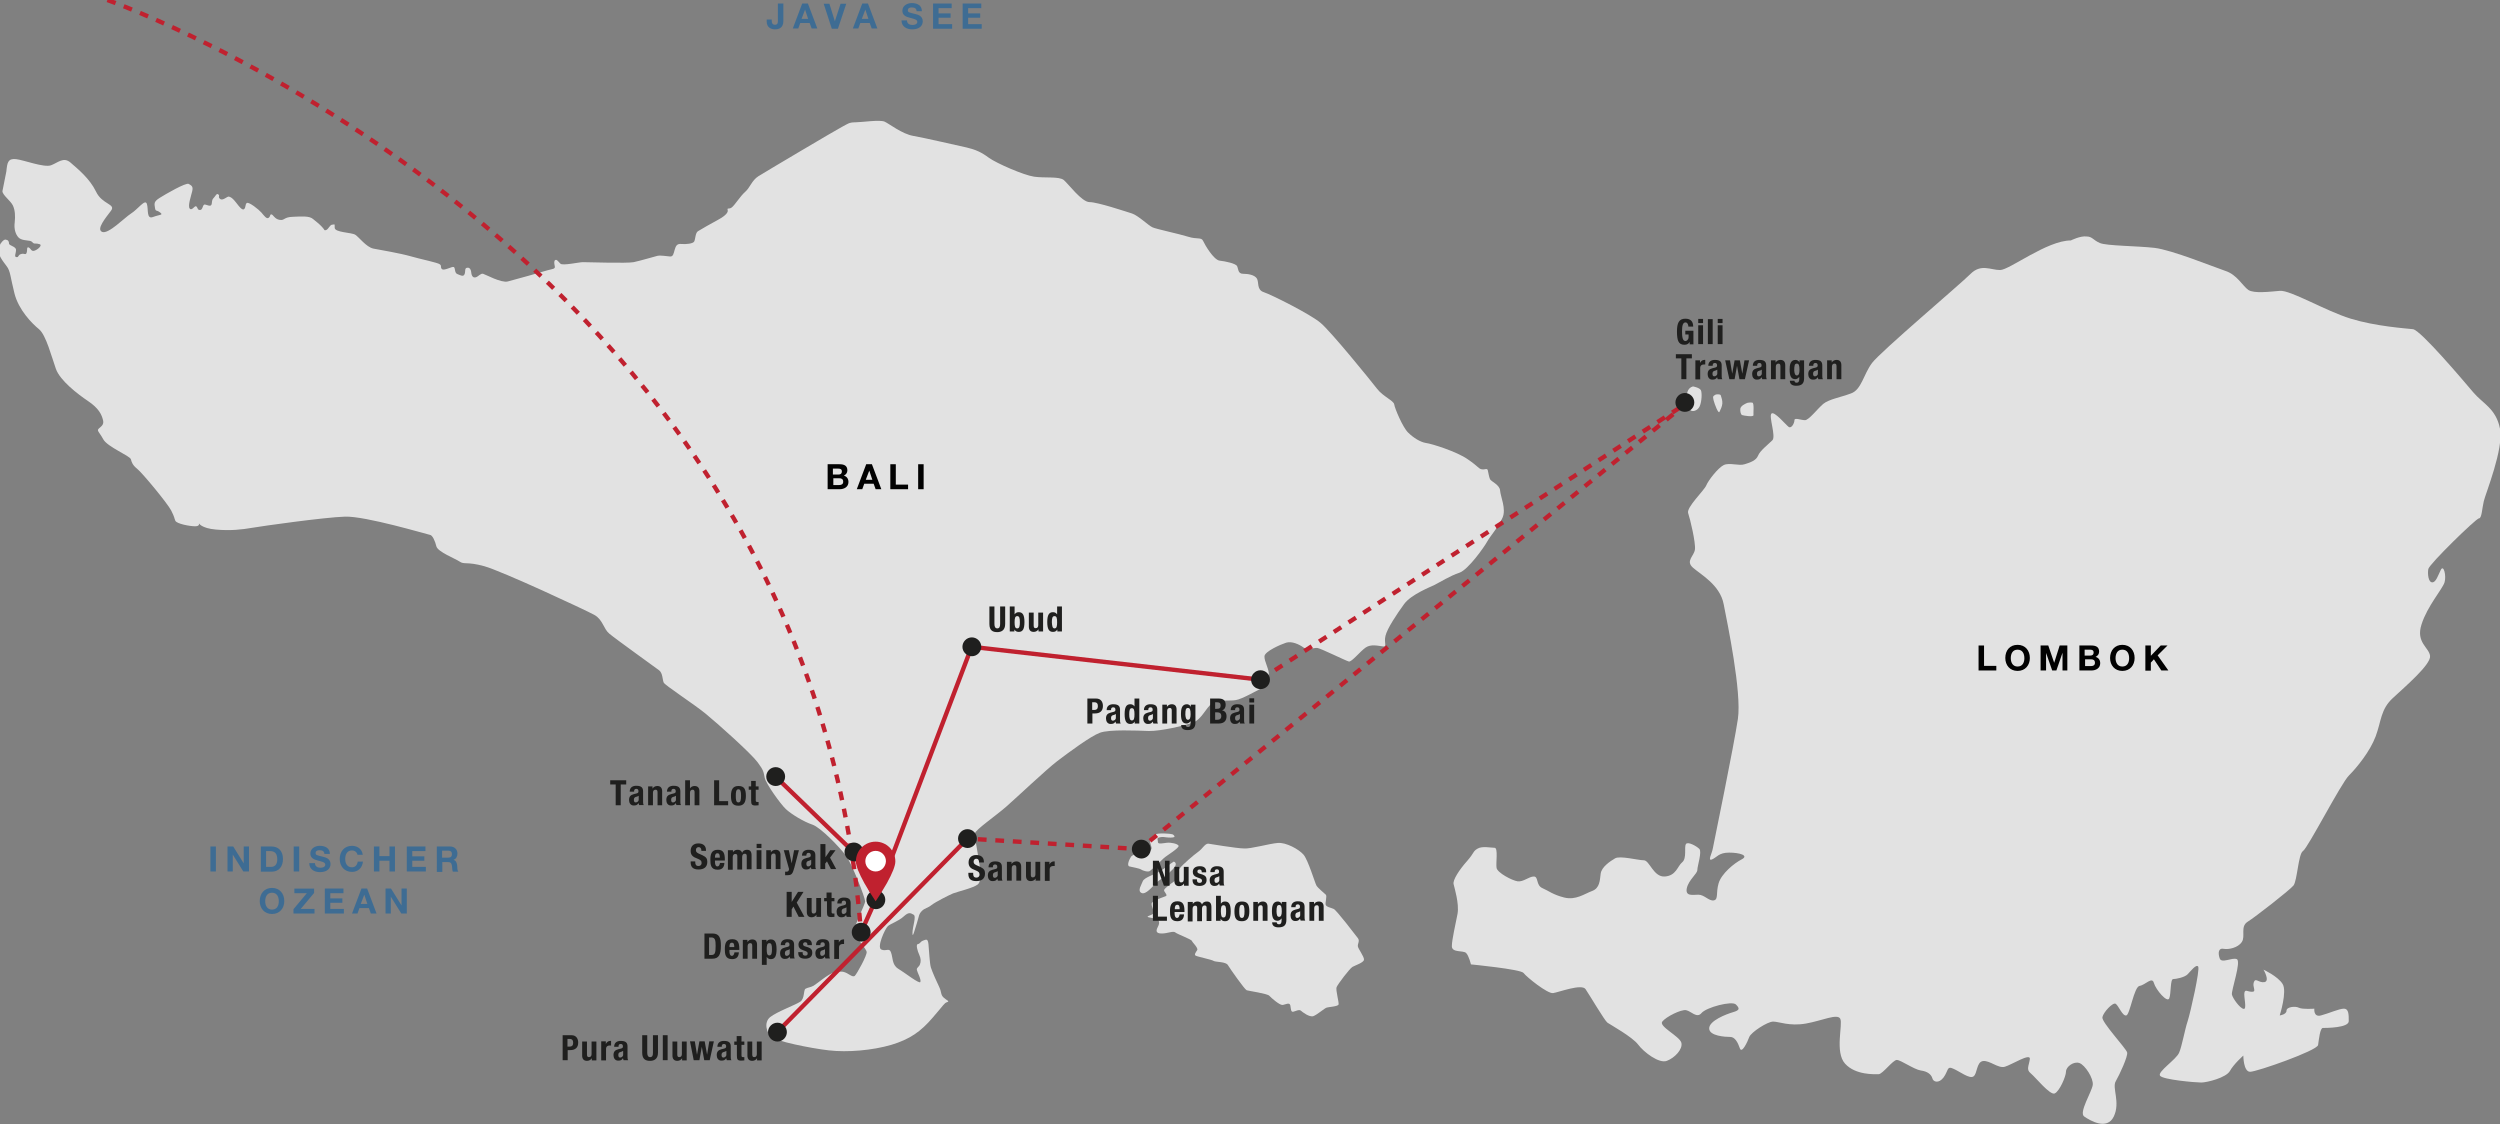 <?xml version="1.0" encoding="utf-8"?>
<!-- Generator: Adobe Illustrator 25.0.1, SVG Export Plug-In . SVG Version: 6.00 Build 0)  -->
<svg version="1.1" id="Ebene_1" xmlns="http://www.w3.org/2000/svg" xmlns:xlink="http://www.w3.org/1999/xlink" x="0px" y="0px"
	 viewBox="0 0 1140.6 512.8" style="enable-background:new 0 0 1140.6 512.8;" xml:space="preserve">
<rect x="0" y="0" width="1140.6" height="512.8" fill="#808080" stroke="none"/>
<style type="text/css">
	.st0{fill:#E2E2E2;}
	.st1{fill-rule:evenodd;clip-rule:evenodd;fill:#E2E2E2;}
	.st2{fill:#010101;}
	.st3{fill:#3E6C93;}
	.st4{fill:#1F1F1E;}
	.st5{fill:none;stroke:#C0212F;stroke-width:2;stroke-miterlimit:10;}
	.st6{fill:none;stroke:#C0212F;stroke-width:2;stroke-miterlimit:10;stroke-dasharray:4,4;}
	.st7{fill:#FFFFFF;}
	.st8{fill:#C0212F;}
</style>
<path class="st0" d="M944.8,109.7c-10.9,0-28,13.5-32.3,13.5c-4.3,0-8.7-3-13.5,1.8c-4.8,4.8-41,35.4-44.9,40.6
	c-3.9,5.2-4.8,12.2-9.6,13.9c-4.8,1.8-10,2.6-12.7,4.8c-2.6,2.2-6.5,7.4-8.3,7.4c-1.8,0-4.8-1.3-4.8,0c0,1.3-1.3,3.9-2.6,3.1
	c-1.3-0.9-6.6-7.4-7.9-6.1c-1.3,1.3,2.2,10.5,0.4,12.2c-1.8,1.8-5.7,4.8-6.5,7c-0.9,2.2-3.5,3.1-6.1,3.9c-2.6,0.9-7-0.9-9.6,0.4
	c-2.6,1.3-7,7-7.9,9.2c-0.8,2.2-9.2,10.1-8.3,12.7c0.9,2.6,3.5,13.5,3.1,16.6c-0.4,3.1-4.4,5.2-0.9,8.3c3.5,3.1,12.3,7.8,14,16.6
	c1.7,8.7,8.3,40.2,6.5,52.4c-1.8,12.2-10.9,56.3-11.4,58.9c-0.4,2.6-2.6,6.1-0.4,5.2c2.2-0.9,3-3.1,7.8-3.1c4.8,0,9.2,1.3,5.7,3.1
	c-3.5,1.8-9.2,6.5-10.5,10.9c-1.3,4.4,0,7.4-2.2,7.8c-2.2,0.4-4.3-2.6-7-2.6c-2.6,0-6.1,0.9-5.3-3c0.9-3.9,4.8-6.5,4.8-8.3
	c0-1.8,2.2-8.3,0.9-9.6c-1.3-1.3-5.3-3.5-6.1-2.2c-0.9,1.3,0.5,6.5-1.7,8.3c-2.2,1.8-2.7,6.1-7.9,6.5c-5.2,0.4-7-7.4-9.6-7.4
	c-2.6,0-10.9-2.2-13.1-0.9c-2.2,1.3-6.2,3.9-6.6,7c-0.4,3.1-0.4,6.6-3.9,7.9c-3.5,1.3-7.4,4.3-12.7,3c-5.2-1.3-7-3-10-4.3
	c-3-1.3-1.7-5.3-3.9-5.3s-4.9,2.6-7.4,2.2c-2.6-0.4-9.2-3.9-9.6-6.1c-0.4-2.2,0.8-9.2-0.9-9.2c-1.7,0-5.7-0.9-7.8,0.4
	c-2.2,1.3-1.3,1.7-4.8,5.7c-3.5,3.9-6.6,8.7-6.1,10.5c0.4,1.8,2.6,8.8,1.8,13.5c-0.9,4.8-2.6,11.8-2.6,14.8c0,3.1,5.2,1.8,6.5,3.1
	c1.3,1.3,2.2,5.2,2.2,5.2s22.7,2.2,24,3.9c1.3,1.8,11,9.6,13.5,9.2c2.6-0.4,13.1-4.4,14.8-1.8c1.8,2.6,8.7,14.4,10,15.3
	c1.3,0.9,11.4,6.5,14,10c2.6,3.5,9.6,8.8,13.1,7.4c3.5-1.3,7.4-5.3,6.6-8.3c-0.9-3-10.4-7.4-8.7-9.6c1.7-2.2,8.7-5.7,10.9-5.2
	c2.2,0.4,4.9,3.9,7,1.3c2.2-2.6,13.9-5.7,15.7-3.9c1.8,1.8,1.8,2.6-1.3,3.5c-3.1,0.9-10.9,3.9-10.9,7.4c0,3.5,7.4,3.9,9.6,3.9
	s3.5,2.6,4.4,5.2c0.9,2.6,3.5-3,4.3-5.2c0.9-2.2,8.3-7,10.9-7c2.6,0,7.4,2.2,14.9,0.9c7.4-1.3,14.4-4.7,15.7-2.2
	c1.3,2.6-2.6,15.2,2.2,20.5c4.8,5.3,13.5,4.8,15.3,4.8s6.5-6.5,8.3-6.5c1.8,0,7.8,4.3,10.9,4.8c3.1,0.4,4.8,1.8,5.3,3.5
	c0.4,1.8,3,2.6,5.2-0.4c2.2-3.1,1.4-5.3,4.4-3.9c3,1.3,7.4,4.8,9.2,3.5c1.8-1.3,1.3-6.5,4.3-7c3.1-0.4,7,3.5,10,2.6
	c3.1-0.9,11.8-6.5,11.4-3.5c-0.4,3-1.8,4.8,0.4,6.5c2.2,1.8,8.7,10,10.9,9.2c2.2-0.9,5.2-7.8,5.2-10c0-2.2,3.5-4.8,6.1-3.9
	c2.6,0.9,6.5,7,6.1,10c-0.4,3.1-6.5,12.7-3.9,14.4c2.6,1.8,10.4,6.5,13.5,0c3.1-6.5-0.9-13.1,0.9-16.1c1.8-3.1,5.6-11.4,5.2-13.1
	c-0.4-1.8-11.8-13.9-11.3-16.1c0.4-2.2,4.8-7,6.1-6.1c1.3,0.9,3.1,5.7,4.8,5.3c1.7-0.4,3.5-13.1,6.1-13.5c2.6-0.4,5.7-4.4,6.5-1.3
	c0.9,3.1,6.1,9.2,7,7c0.9-2.2,0.4-8.8,1.8-8.8c1.3,0,5.3-0.8,6.6-2.2c1.3-1.3,3.9-4.8,4.8-3.5c0.9,1.3-3.5,20.9-4.8,24.9
	c-1.3,3.9-2.6,11.4-3.9,14.4c-1.3,3.1-10,8.7-8.7,10.5c1.3,1.8,16.1,3.1,18.8,3.1c2.6,0,11.4-2.2,13.1-5.3c1.7-3.1,6.1-7,6.1-7
	s0,7.4,3.1,7.4c3,0,30.5-9.6,31-12.2c0.4-2.6,0.9-7.8,2.2-7.8c1.3,0,11.8,0,11.8-3.1c0-3,0-5.7-2.2-5.7s-7,2.2-10.5,3.1
	c-3.5,0.9-3-3.1-3-3.1s-5.3,0.4-7-0.4c-1.7-0.9-5.7-0.4-5.7,1.3c0,1.8-3.1,2.2-3.1,2.2s3.5-11,1.3-14.4c-2.2-3.5-8.7-6.5-8.7-6.5
	s3.1,5.2,0.4,5.7c-2.6,0.4-4-2.2-4.8,0c-0.8,2.2,1.4,4.4-0.8,4.4s-3.1-1.3-3.5,0.4c-0.4,1.8,1.3,7.8-0.4,7.4
	c-1.8-0.4-4.9-4.8-5.3-6.5c-0.4-1.8,4.4-15.3,2.2-16.2c-2.2-0.9-7,2.2-7.8-0.4c-0.9-2.6-0.4-4.8,1.8-4.3c2.2,0.4,6.5-0.4,8.3-3.1
	c1.8-2.6-0.8-7,2.6-9.2c3.5-2.2,19.2-14.4,21-16.6c1.7-2.2,2.2-14.4,4.3-15.7c2.2-1.3,17.4-31,21-34.5c3.5-3.5,9.6-10.9,12.2-17.9
	c2.6-7,2.2-12.2,7.8-17.4c5.7-5.3,17.4-15.3,17-19.2c-0.4-3.9-6.6-6.1-3.9-14.4c2.6-8.3,9.6-16.2,10.5-19.2c0.9-3-0.4-8.3-1.7-5.7
	c-1.3,2.6-2.2,5.7-3.9,5.7c-1.8,0-2.2-3.9-1.8-6.1c0.4-2.2,21.8-23.1,23.1-23.1c1.3,0,1.4-4.4,2.2-7.8c0.8-3.5,9.2-24,7.4-33.1
	c-1.8-9.2-7.8-11.4-12.2-16.6c-4.4-5.2-24-28.4-27.5-28.8c-3.5-0.4-17-1.3-28.4-4.8c-11.4-3.5-27.5-13.1-32.3-12.7
	c-4.8,0.4-11.8,1.3-14.4-0.4c-2.6-1.8-5.2-7-10.5-8.7c-5.3-1.8-24.5-9.6-32.3-10.5c-7.8-0.9-21.8-0.9-24.9-2.2c-3.1-1.3-3.5-3-6.1-3
	C949.2,107.5,944.8,109.7,944.8,109.7L944.8,109.7z"/>
<path class="st0" d="M772.4,176.3c-2.1,0.6-2.7,2.4-2.8,4.2c-0.1,1.8,0.7,5.6,1.6,6.6c0.9,1,3.4,0.3,4.3-1.8
	c0.9-2.1,1.1-6.1,0.5-7.3C775.3,176.8,772.4,176.3,772.4,176.3L772.4,176.3z"/>
<path class="st0" d="M782.8,180c-1.1,0.7-1.5,0.6-1,2.6c0.5,1.9,2.2,6.4,2.7,5.3c0.5-1.1,1.2-2.4,1.3-3.8c0.1-1.3-0.4-2.8-0.7-3.7
	C784.8,179.6,782.8,180,782.8,180L782.8,180z"/>
<path class="st0" d="M797.2,183.8c-1.2,0.5-3,1.4-3.2,2.7c-0.1,1.3,0.2,2.7,0.9,2.9c0.6,0.2,5.2,1,5.1,0c-0.1-1,0.4-5.5-0.5-5.7
	C798.6,183.5,797.2,183.8,797.2,183.8L797.2,183.8z"/>
<path class="st1" d="M2.9,78.2c0.4-4,0.7-6,4.4-5.6c3.6,0.4,12.8,4,16,2.8c3.2-1.2,5.7-4,8.9-1.2c3.2,2.8,8.7,7.2,11.6,13.2
	c2.8,6,9.3,5.6,6.8,8.8c-2.4,3.2-6.8,8.4-4,9.6c2.8,1.2,10.1-6.4,13.2-8.4c3.2-2,6.4-6.8,7.2-4.4c0.8,2.4-0.3,7.2,2.8,6
	c3.2-1.2,4.9-0.8,3.2-2.1c-1.7-1.3-2-0.2-2.3-2.1c-0.3-1.9-0.6-2.8,2.1-4.5c2.7-1.7,12-7.1,13.3-6.4c1.3,0.8,2.1,1.1,1.6,3.3
	c-0.5,2.2-2.2,6.9-1.1,8c1.1,1.1,2.2-1.7,3-1c0.8,0.8,0.4,1.6,1.7,1.6c1.3,0,1.1-2.7,2.2-2.5c1.1,0.2,2.4,1,2.9,0.2
	c0.5-0.8,0-2.1,1-3.1c1-1,1.4-2.4,2.2-1.7c0.9,0.6-0.4,1.2,0.9,2.1c1.3,0.9,3.2-1.4,4-1.1c0.8,0.3,1.1,0.4,2.2,1.5
	c1.1,1.1,3.4,4.9,4.5,4.3c1.1-0.6,0.5-2.2,1.4-2.9c1-0.6,5.5,3,6.7,4.4c1.2,1.4,2.3,3,3.2,2.4c1-0.6,0.5-1.6,1.3-1.6
	c0.8,0,1.5,2.2,3.8,2.5c2.3,0.4,1.8-1.3,6.1-1.4c4.3-0.2,7.5-0.4,9.1,1c1.6,1.3,2.9,2.3,4.1,3.6c1.3,1.3,0.9,1.9,2,1.4
	c1.1-0.5,1.6-2.4,2.7-2.4c1.1,0,1.1-0.8,1.1,1.4c0,2.2,7.7,2.1,9.4,3.2c1.7,1.1,5,5.6,8.2,6.3c3.2,0.6,12.5,2.2,17,3.5
	c4.4,1.3,12.5,2.9,13.4,3.7c1,0.8,0,1.4,1,2.2c1,0.8,4.5-1.3,5.3-1c0.8,0.3,0.3,2.7,1.6,3.2c1.3,0.5,2.7,1.4,3.3,0.2
	c0.6-1.3,0-2.7,1-3c1-0.3,1.9,0.2,2.1,2.1c0.2,1.9,1,2.5,2.1,2.2c1.1-0.3,2.2-1.9,3.3-1.6c1.1,0.3,8.3,4.3,11.3,3.5
	c3.1-0.8,16-4.4,18.1-5.1c2.1-0.6,3.7-0.5,3.3-1.9c-0.3-1.4-0.4-2.5,0.3-2.8c0.7-0.3,1.3,0.7,2.3,1.7c1,1,8.5-0.7,10.2-0.7
	c1.7,0,20.3,0.6,23.2,0c2.9-0.6,9.3-2.5,10.9-2.9c1.6-0.3,4,0.2,5.6,0.3c1.6,0.2,1.7-1.4,2.2-3c0.5-1.6,0.9-2.9,3-2.7
	c2.1,0.2,5.3-0.1,5.9-1.1c0.6-1,0.5-3.9,1.7-4.7c1.3-0.8,6.3-3.7,8.8-5c2.5-1.3,5.2-3.2,4.8-4.6c-0.3-1.4,0.5-0.2,1.9-1.3
	c1.4-1.1,3.9-5.2,6.1-7.1c2.2-1.9,3-5.2,6-7.1c3-1.9,35.4-21.1,38.1-22.5c2.7-1.4,3.2-2.1,6.1-2.1c2.9,0,11.2-1.3,13.4-0.3
	c2.2,1,7.9,5.6,13.1,6.5c5.2,0.9,20.2,4.4,24.4,5.3c4.1,1,6.6,2.1,10.1,4.7c3.5,2.5,15.8,7.9,20.6,8.6c4.8,0.7,11.4-0.2,13.5,1.5
	c2.1,1.7,8.2,10.1,11.8,10.1c3.7,0,16.5,4.3,19.4,5.2c2.9,1,7.5,5.5,9.3,6.3c1.7,0.8,12.2,3,16.3,4.3c4.1,1.3,6,0.1,6.8,1.9
	c0.8,1.8,4.8,8.6,7.5,9c2.7,0.3,7.4,1.3,8,2.5c0.6,1.1,0.3,3.5,2.7,3.5c2.4,0,5.2,0.5,6.3,2.1c1.1,1.6-0.2,5.2,3.2,6.3
	c3.4,1.1,21.2,10,25.9,14c4.8,4,23.1,26.6,25.8,30.1c2.7,3.5,7.6,5.4,7.8,7.1c0.2,1.7,3.9,10.5,6.3,12.8c2.4,2.4,5.6,4.4,8.2,4.8
	c2.5,0.3,14,3.9,19,7.4c5.1,3.5,4.9,4.3,6.4,4.6c1.5,0.3,2.5-0.7,2.8,0.5c0.3,1.2,0.5,2.9,1,4c0.5,1.1,4.4,2.5,4.6,5.2
	c0.2,2.8,2.9,8.4,1.1,12.4c-1.7,4-5.7,8.5-7,10.9c-1.3,2.4-8.7,12.9-12.7,14.2c-4,1.3-9,4.4-11.2,5.5c-2.2,1.1-10.8,4.4-14,8.8
	c-3.2,4.4-7.7,11.1-8.5,14.5c-0.8,3.4,1,5.2-1.3,4.8c-2.2-0.3-5.3-1.1-7.7,0.5c-2.4,1.6-6.4,6.7-7.7,6.4c-1.3-0.3-12.8-6-14.4-6.2
	c-1.6-0.2-4.4,1.3-6.3-0.2c-1.9-1.4-5.3-3-7.9-2.2c-2.5,0.8-9.8,4-9.9,6.2c-0.2,2.2,2.5,6.7,1.9,8.5c-0.6,1.7,1.1,3.9-2.1,5.5
	c-3.2,1.6-10.1,5.6-12.9,6c-2.9,0.5-8.1-0.4-10.9,1.6c-2.8,2-4.6,7.1-8.5,8.6c-3.9,1.5-15,4-20.3,3.9c-5.3-0.2-18-0.8-22.3,0.8
	c-4.3,1.6-14.1,8.9-19.4,12.9c-5.2,4-18.5,16.6-23.3,20.8c-4.8,4.2-14.1,10.6-14.3,12.2c-0.2,1.6,1.3,8.8,1.8,12.3
	c0.5,3.5,1.5,9.4-0.5,11c-2,1.6-9.2,3.3-11.3,4.1c-2.1,0.9-8,3.9-9.8,5.3c-1.7,1.4-3,1.3-4.4,2.7c-1.4,1.4-1.3,2.3-2.2,5.3
	c-1,3-2.1,7.6-2.1,4.8c0-2.9,1.9-7.7,0.5-8.4c-1.3-0.7-2.1-1.4-4.5,0.8c-2.4,2.2-5.8,3.2-7.2,4.4c-1.4,1.3-5.2,9.8-3,10.7
	c2.2,1,3.6-1,4.4,1.3c0.9,2.3,0.4,5.6,3.2,7.4c2.9,1.7,9.8,7.2,10.2,6.1c0.5-1.1-1.4-4.4-1.6-5.5c-0.2-1.1,1-1.3,1.4-2.5
	c0.5-1.3,0.5-2.6-0.3-4.4c-0.8-1.7-1.7-4.8-0.6-4.9c1.1-0.2,1-1.1,2.4-1.6c1.4-0.5,2.1-1,2.4,1.7c0.3,2.7,0.5,8.6,1.1,10.6
	c0.6,1.9,2.9,7.1,3.9,9.1c1,2.1,0.5,3.3,1.9,4.6c1.4,1.3,3,1.7,1.6,2.1c-1.4,0.5-1.2,0.9-6.6,7.1c-5.4,6.3-10.3,9.8-18.9,12.4
	c-8.6,2.5-19.9,3.5-28.5,2.5c-8.6-1-24-4.2-26.2-6.1c-2.2-1.9-3.5-6.7-0.5-9.1c3-2.4,11.7-5.6,13.7-7c2.1-1.4,1.4-5.3,2.4-5.9
	c1-0.6,2.3-0.6,3.7-1.4c1.4-0.8,6.9-5.5,9.1-5.9c2.2-0.5,3.5-0.8,5.2-0.2c1.7,0.6,3.6,2.5,4.5,1.6c1-1,5.6-9.3,5.4-10.9
	c-0.2-1.6-5.1-6.6-5.6-9.1c-0.5-2.5,4.9-12.3,4.9-14s-6.1-17.4-8.8-20.9c-2.7-3.6-11.4-12.8-15.3-14.1c-3.9-1.3-9.5-4.7-12.1-7.1
	c-2.5-2.4-9-11.5-9.6-14.2c-0.6-2.7-0.3-3.2-3.3-7.2c-3-4-18-17.5-23.8-22.2c-5.8-4.7-18.4-12.8-19-14.1c-0.6-1.3-0.4-4.3-2.1-5.6
	c-1.7-1.3-20-14.4-22.7-16.7c-2.7-2.2-2.9-6.4-6.9-8.6c-4-2.2-42.2-20-50.2-22.2c-8-2.2-9.1-0.6-11.2-2.1c-2.1-1.4-9.9-4.4-10.6-6.9
	c-0.6-2.5-1.8-5.2-3-5.3c-1.2-0.2-29.3-8.6-38.7-8.3c-9.4,0.3-37.8,4.3-42.4,5.1c-4.6,0.8-9.8,1.4-16.5,0.8
	c-6.7-0.6-7.8-2.9-7.8-2.9s0.7,1.4-1.7,1.4c-2.4,0-8.3-1.1-9-2.5c-0.6-1.4-0.2-1.3-1.9-4.7c-1.7-3.3-13.3-17.3-15.5-19
	c-2.1-1.7-2.5-2.9-2.9-4.4c-0.5-1.6-10.7-5.6-12.6-9.1c-1.9-3.5-3.2-3.9-1.9-5c1.3-1.1,2.4-1.9,1.7-4.1c-0.6-2.2-1.8-5-6.7-8.3
	c-4.9-3.3-12.8-9.4-14.7-14.7c-1.9-5.3-4.5-15.5-7.7-18.1c-3.2-2.6-9.3-8.8-11.2-16.3c-1.9-7.5-1.8-10.2-3.6-12.5
	c-1.7-2.3-4.1-5.2-3.5-7.5c0.6-2.4,0.6-2.5,0.6-2.5s1.4-2.3,2.5-2.1c1.2,0.2,1.5,0.9,1.5,1.8c0,1,3.2,1.3,3.2,2.9
	c0,1.6-1,3.2,0.2,3.3c1.1,0.2,0.6-1,2.1-1.4c1.4-0.5,2.1,0.6,2.5-0.5c0.5-1.1-0.1-3,1-2.5c1,0.5,1.2,2.1,2.8,1.4
	c1.6-0.6,3.5-2.5,2.2-2.9c-1.3-0.3-1.1-0.3-2.2-0.3s-0.9-0.9-2.2-1.2c-1.3-0.3-4-0.2-5.3-1.6c-1.3-1.4-2.1-3.9-1.7-6.8
	c0.3-2.9,0.2-5.5-0.8-7.7c-1-2.2-4.8-4.8-4.8-6.6C1.5,85.4,2.9,78.2,2.9,78.2L2.9,78.2z"/>
<path class="st0" d="M535.1,380.7c-1.6-0.5-6.8-0.7-8,0c-1.2,0.7-2.4,1.4-2.4,2.9c0,1.5,1,3.1,0.6,3.8c-0.5,0.7-0.7,1.5-2,1.5
	c-1.3,0-6.4,0.6-7.3,2c-0.9,1.4-2,4.1-0.7,4.4c1.3,0.3,4.6,0.9,5.3,1.4c0.7,0.5,3.1,1.3,4,0.7c0.9-0.6,5.1-4.7,6.4-5.9
	c1.3-1.2,7.3-4.7,6.7-5.7c-0.6-0.9-3.5-1.5-5.3-1.3c-1.9,0.2-4.1,0.8-4.1-0.3c0-1.2-0.7-1.7,0.5-2.1c1.2-0.3,1.6-0.3,3.1-0.1
	c1.5,0.2,3.3,0.2,3.8-0.1C536.3,381.5,535.1,380.7,535.1,380.7L535.1,380.7z"/>
<path class="st0" d="M551.2,384.9c-1.6,0.1-2.5,2.3-4.5,3.7c-2,1.4-7.3,6-8.4,7.5c-1.2,1.5-1.7,2-1.7,2.9c0,0.9-0.1,2.7-1,3.2
	c-0.9,0.6-4.4,3.1-4.5,3.9c-0.1,0.8,1.7,2.2,0.9,2.7c-0.8,0.5-6.6,1.9-6.6,3.6c0,1.7,1.6,3.7,0.7,4.5c-0.9,0.8-4.1,1.3-1.6,1.7
	c2.4,0.5,3.8,0.6,4.2,1.6c0.3,1,0.1,1.6-0.6,3c-0.7,1.4-0.8,2.7,1.9,2.7c2.7,0,5.3-1.3,6.2-0.5c0.9,0.8,7.3,3.1,7.6,3.9
	c0.3,0.8,3,3.2,2.4,4.2c-0.6,0.9-1.5,2.1-0.7,2.5c0.8,0.5,7.3,1.8,8.2,2.4c0.9,0.6,5.6,0.3,6.5,1.9c0.9,1.5,7.6,11.1,8.6,11.5
	c0.9,0.3,9.4,1.5,10.3,2.5c0.9,1,4.7,4.3,6,4.2c1.3-0.1,3.2-1.4,3.6,0.2c0.3,1.6,0.2,3.1,1.3,2.9c1-0.2,2.7-1.2,3.5-0.5
	c0.8,0.7,3.9,3.1,5.7,2.5c1.7-0.6,5.1-3.6,6.1-3.9c1-0.3,5.1-0.5,5.4-1.4c0.3-0.9-1.4-6.6-0.9-7.9c0.5-1.3,6-8.6,7.3-9.3
	c1.3-0.7,5-1.9,5.2-3.2c0.2-1.4-2.7-5-2.8-6.2c-0.1-1.3,1-2.4,0-3.7c-1-1.3-9.7-12.7-11-13.3c-1.3-0.6-3.5-0.9-3.7-2
	c-0.2-1,0.7-3.9,0.1-4.5c-0.6-0.6-3.7-3.1-4.3-4.2c-0.6-1-3.8-11.7-5.9-14.1c-2.1-2.4-8-5.7-11.8-5.3c-3.8,0.3-12.5,2.8-15.4,2.5
	C564.5,387.1,551.2,384.9,551.2,384.9L551.2,384.9z"/>
<path class="st0" d="M535.5,393.1c-1.5,0.9-4.4,3.3-6.4,4.5c-1.9,1.2-7,2.7-7.7,4.4c-0.6,1.7-2.6,4.4-0.6,5.4c1.9,1,5.1-3,6.6-4.5
	c1.5-1.5,4-2.7,5.4-4.1c1.4-1.4,3.3-2.9,3.6-4.2C536.6,393.3,535.5,393.1,535.5,393.1L535.5,393.1z"/>
<g>
	<path class="st2" d="M377.6,211.8h5.4c2.2,0,3.6,0.7,3.6,2.8c0,1.1-0.6,1.9-1.6,2.4c1.4,0.4,2.1,1.5,2.1,2.9c0,2.3-2,3.3-4,3.3
		h-5.5V211.8z M380.1,216.5h2.5c0.9,0,1.5-0.4,1.5-1.4c0-1.1-0.8-1.3-1.7-1.3h-2.4V216.5z M380.1,221.3h2.7c1,0,1.9-0.3,1.9-1.5
		c0-1.2-0.7-1.6-1.8-1.6h-2.7V221.3z"/>
	<path class="st2" d="M395.2,211.8h2.6l4.3,11.4h-2.6l-0.9-2.5h-4.3l-0.9,2.5h-2.5L395.2,211.8z M395,218.9h3l-1.4-4.2h0L395,218.9z
		"/>
	<path class="st2" d="M406.2,211.8h2.5v9.3h5.6v2.1h-8.1V211.8z"/>
	<path class="st2" d="M418.9,211.8h2.5v11.4h-2.5V211.8z"/>
</g>
<g>
	<path class="st3" d="M357.4,9.5c0,1.5-0.4,3.9-3.8,3.9c-1.9,0-3.8-1-3.8-3.5v-1h2.3v0.5c0,1.1,0.3,1.9,1.5,1.9
		c1.3,0,1.3-1.1,1.3-1.9V1.6h2.5V9.5z"/>
	<path class="st3" d="M366,1.6h2.6l4.3,11.4h-2.6l-0.9-2.5h-4.3l-0.9,2.5h-2.5L366,1.6z M365.7,8.6h3l-1.4-4.2h0L365.7,8.6z"/>
	<path class="st3" d="M382.3,13.1h-2.8l-3.7-11.4h2.6l2.5,8h0l2.6-8h2.6L382.3,13.1z"/>
	<path class="st3" d="M393.4,1.6h2.6l4.3,11.4h-2.6l-0.9-2.5h-4.3l-0.9,2.5h-2.5L393.4,1.6z M393.2,8.6h3l-1.4-4.2h0L393.2,8.6z"/>
	<path class="st3" d="M413.8,9.3c0,1.5,1.2,2.1,2.5,2.1c0.9,0,2.2-0.3,2.2-1.4c0-1.2-1.7-1.4-3.4-1.9c-1.7-0.4-3.4-1.1-3.4-3.2
		c0-2.3,2.2-3.5,4.3-3.5c2.4,0,4.6,1,4.6,3.7h-2.4c-0.1-1.4-1.1-1.7-2.3-1.7c-0.8,0-1.7,0.3-1.7,1.3c0,0.9,0.5,1,3.4,1.7
		c0.8,0.2,3.4,0.7,3.4,3.3c0,2.1-1.6,3.7-4.8,3.7c-2.5,0-4.9-1.2-4.9-4.1H413.8z"/>
	<path class="st3" d="M425.7,1.6h8.5v2.1h-6v2.4h5.5v2h-5.5V11h6.2v2.1h-8.7V1.6z"/>
	<path class="st3" d="M439.2,1.6h8.5v2.1h-6v2.4h5.5v2h-5.5V11h6.2v2.1h-8.7V1.6z"/>
</g>
<g>
	<path class="st3" d="M96,386.2h2.5v11.4H96V386.2z"/>
	<path class="st3" d="M103.9,386.2h2.5l4.8,7.7h0v-7.7h2.4v11.4H111l-4.8-7.7h0v7.7h-2.4V386.2z"/>
	<path class="st3" d="M119,386.2h4.9c3,0,5.2,1.9,5.2,5.7c0,3.3-1.7,5.8-5.2,5.8H119V386.2z M121.5,395.5h2.2c1.5,0,2.8-0.9,2.8-3.4
		c0-2.3-0.8-3.8-3.3-3.8h-1.8V395.5z"/>
	<path class="st3" d="M134,386.2h2.5v11.4H134V386.2z"/>
	<path class="st3" d="M143.7,393.8c0,1.5,1.2,2.1,2.5,2.1c0.9,0,2.2-0.3,2.2-1.4c0-1.2-1.7-1.4-3.4-1.9c-1.7-0.4-3.4-1.1-3.4-3.2
		c0-2.3,2.2-3.5,4.3-3.5c2.4,0,4.6,1,4.6,3.7H148c-0.1-1.4-1.1-1.7-2.3-1.7c-0.8,0-1.7,0.3-1.7,1.3c0,0.9,0.5,1,3.4,1.7
		c0.8,0.2,3.4,0.7,3.4,3.3c0,2.1-1.6,3.7-4.8,3.7c-2.5,0-4.9-1.2-4.9-4.1H143.7z"/>
	<path class="st3" d="M163.1,390c-0.2-1.1-1.2-2-2.5-2c-2.3,0-3.1,1.9-3.1,3.9c0,1.9,0.8,3.8,3.1,3.8c1.5,0,2.4-1.1,2.6-2.6h2.4
		c-0.3,2.8-2.2,4.7-5,4.7c-3.5,0-5.6-2.6-5.6-5.9c0-3.4,2.1-6,5.6-6c2.5,0,4.6,1.5,4.9,4.1H163.1z"/>
	<path class="st3" d="M170.6,386.2h2.5v4.4h4.6v-4.4h2.5v11.4h-2.5v-4.9h-4.6v4.9h-2.5V386.2z"/>
	<path class="st3" d="M185.6,386.2h8.5v2.1h-6v2.4h5.5v2h-5.5v2.8h6.2v2.1h-8.7V386.2z"/>
	<path class="st3" d="M199.2,386.2h6.2c2,0,3.3,1.4,3.3,3.2c0,1.3-0.5,2.4-1.8,2.9v0c1.2,0.3,1.6,1.5,1.7,2.7c0,0.7,0,2.1,0.5,2.7
		h-2.5c-0.3-0.7-0.3-1.8-0.4-2.7c-0.2-1.2-0.6-1.7-1.9-1.7h-2.5v4.5h-2.5V386.2z M201.7,391.3h2.8c1.1,0,1.7-0.5,1.7-1.6
		c0-1.1-0.6-1.6-1.7-1.6h-2.8V391.3z"/>
	<path class="st3" d="M124.1,405.1c3.5,0,5.6,2.6,5.6,6c0,3.3-2.1,5.9-5.6,5.9s-5.6-2.6-5.6-5.9
		C118.5,407.7,120.6,405.1,124.1,405.1z M124.1,415c2.3,0,3.1-1.9,3.1-3.8c0-2-0.8-3.9-3.1-3.9s-3.1,1.9-3.1,3.9
		C121,413,121.8,415,124.1,415z"/>
	<path class="st3" d="M133.9,414.8l6.1-7.3h-5.7v-2.1h9v2l-6.1,7.3h6.3v2.1h-9.6V414.8z"/>
	<path class="st3" d="M148.2,405.4h8.5v2.1h-6v2.4h5.5v2h-5.5v2.8h6.2v2.1h-8.7V405.4z"/>
	<path class="st3" d="M164.9,405.4h2.6l4.3,11.4h-2.6l-0.9-2.5H164l-0.9,2.5h-2.5L164.9,405.4z M164.6,412.4h3l-1.4-4.2h0
		L164.6,412.4z"/>
	<path class="st3" d="M175.9,405.4h2.5l4.8,7.7h0v-7.7h2.4v11.4h-2.5l-4.8-7.7h0v7.7h-2.4V405.4z"/>
</g>
<g>
	<path class="st2" d="M902.7,294.5h2.5v9.3h5.6v2.1h-8.1V294.5z"/>
	<path class="st2" d="M920.5,294.2c3.5,0,5.6,2.6,5.6,6c0,3.3-2.1,5.9-5.6,5.9c-3.5,0-5.6-2.6-5.6-5.9
		C914.9,296.8,916.9,294.2,920.5,294.2z M920.5,304.1c2.3,0,3.1-1.9,3.1-3.8c0-2-0.8-3.9-3.1-3.9s-3.1,1.9-3.1,3.9
		C917.4,302.1,918.2,304.1,920.5,304.1z"/>
	<path class="st2" d="M931,294.5h3.5l2.7,7.9h0l2.5-7.9h3.5v11.4H941v-8.1h0l-2.8,8.1h-1.9l-2.8-8h0v8H931V294.5z"/>
	<path class="st2" d="M948.7,294.5h5.4c2.2,0,3.6,0.7,3.6,2.8c0,1.1-0.6,1.9-1.6,2.4c1.4,0.4,2.1,1.5,2.1,2.9c0,2.3-2,3.3-4,3.3
		h-5.5V294.5z M951.2,299.1h2.5c0.9,0,1.5-0.4,1.5-1.4c0-1.1-0.8-1.3-1.7-1.3h-2.4V299.1z M951.2,303.9h2.7c1,0,1.9-0.3,1.9-1.5
		c0-1.2-0.7-1.6-1.8-1.6h-2.7V303.9z"/>
	<path class="st2" d="M968.3,294.2c3.5,0,5.6,2.6,5.6,6c0,3.3-2.1,5.9-5.6,5.9s-5.6-2.6-5.6-5.9
		C962.7,296.8,964.8,294.2,968.3,294.2z M968.3,304.1c2.3,0,3.1-1.9,3.1-3.8c0-2-0.8-3.9-3.1-3.9s-3.1,1.9-3.1,3.9
		C965.2,302.1,966,304.1,968.3,304.1z"/>
	<path class="st2" d="M978.8,294.5h2.5v4.7l4.5-4.7h3.1l-4.5,4.5l4.9,6.9h-3.2l-3.4-5.1l-1.4,1.5v3.7h-2.5V294.5z"/>
</g>
<g>
	<path class="st4" d="M453.7,276.7v8c0,1.1,0.3,2,1.3,2s1.3-0.8,1.3-2v-8h2.3v8c0,2.9-1.8,3.7-3.6,3.7c-1.9,0-3.6-0.6-3.6-3.7v-8
		H453.7z"/>
	<path class="st4" d="M460.7,276.7h2.2v3.6h0c0.5-0.7,1-1,1.9-1c1.8,0,2.6,1.3,2.6,4.5s-0.8,4.5-2.6,4.5c-0.9,0-1.5-0.3-2-1.1h0v0.9
		h-2.1V276.7z M464.1,286.7c1,0,1.2-1,1.2-2.8c0-1.9-0.2-2.8-1.2-2.8c-1,0-1.2,1-1.2,2.8C462.9,285.7,463.1,286.7,464.1,286.7z"/>
	<path class="st4" d="M473.8,287.1L473.8,287.1c-0.5,0.8-1.3,1.2-2.2,1.2c-1.4,0-2.2-0.8-2.2-2.4v-6.4h2.2v5.9
		c0,0.9,0.3,1.2,0.9,1.2c0.8,0,1.2-0.5,1.2-1.4v-5.7h2.2v8.6h-2.1V287.1z"/>
	<path class="st4" d="M482.4,287.2L482.4,287.2c-0.5,0.8-1.1,1.1-2,1.1c-1.8,0-2.6-1.3-2.6-4.5s0.8-4.5,2.6-4.5c0.8,0,1.4,0.3,1.9,1
		h0v-3.6h2.2v11.4h-2.1V287.2z M481.1,286.7c1,0,1.2-1,1.2-2.8c0-1.9-0.2-2.8-1.2-2.8c-1,0-1.2,1-1.2,2.8
		C480,285.7,480.2,286.7,481.1,286.7z"/>
</g>
<g>
	<path class="st4" d="M496.1,318.7h4c2.3,0,3.1,1.7,3.1,3.4c0,2.4-1.5,3.4-3.6,3.4h-1.2v4.6h-2.3V318.7z M498.4,323.9h1
		c0.9,0,1.5-0.5,1.5-1.7c0-1.1-0.4-1.8-1.6-1.8h-1V323.9z"/>
	<path class="st4" d="M504.9,324.2V324c0-2,1.4-2.7,3-2.7c2.6,0,3.1,1.1,3.1,2.6v4.5c0,0.8,0,1.2,0.3,1.7h-2.1
		c-0.1-0.3-0.2-0.6-0.3-0.9h0c-0.5,0.9-1.1,1.1-2.2,1.1c-1.5,0-2.1-1.3-2.1-2.5c0-1.6,0.7-2.3,2.2-2.7l1.2-0.3
		c0.7-0.2,0.9-0.4,0.9-1c0-0.7-0.3-1.1-1-1.1c-0.7,0-1,0.4-1,1.1v0.2H504.9z M509,325.8c-0.3,0.2-0.7,0.4-0.9,0.4
		c-0.9,0.2-1.2,0.6-1.2,1.4c0,0.7,0.2,1.2,0.8,1.2s1.4-0.4,1.4-1.3V325.8z"/>
	<path class="st4" d="M517.7,329.2L517.7,329.2c-0.5,0.8-1.1,1.1-2,1.1c-1.8,0-2.6-1.3-2.6-4.5s0.8-4.5,2.6-4.5c0.8,0,1.4,0.3,1.9,1
		h0v-3.6h2.2v11.4h-2.1V329.2z M516.4,328.7c1,0,1.2-1,1.2-2.8s-0.2-2.8-1.2-2.8c-1,0-1.2,1-1.2,2.8S515.5,328.7,516.4,328.7z"/>
	<path class="st4" d="M521.9,324.2V324c0-2,1.4-2.7,3-2.7c2.6,0,3.1,1.1,3.1,2.6v4.5c0,0.8,0,1.2,0.3,1.7h-2.1
		c-0.1-0.3-0.2-0.6-0.3-0.9h0c-0.5,0.9-1.1,1.1-2.2,1.1c-1.5,0-2.1-1.3-2.1-2.5c0-1.6,0.7-2.3,2.2-2.7l1.2-0.3
		c0.7-0.2,0.9-0.4,0.9-1c0-0.7-0.3-1.1-1-1.1c-0.7,0-1,0.4-1,1.1v0.2H521.9z M525.9,325.8c-0.3,0.2-0.7,0.4-0.9,0.4
		c-0.9,0.2-1.2,0.6-1.2,1.4c0,0.7,0.2,1.2,0.8,1.2s1.4-0.4,1.4-1.3V325.8z"/>
	<path class="st4" d="M530.3,321.5h2.1v1h0c0.5-0.8,1.3-1.2,2.2-1.2c1.4,0,2.2,0.8,2.2,2.4v6.4h-2.2v-5.9c0-0.9-0.3-1.2-0.9-1.2
		c-0.8,0-1.2,0.5-1.2,1.4v5.7h-2.2V321.5z"/>
	<path class="st4" d="M545.4,321.5v8.2c0,2.3-1,3.4-3.6,3.4c-1.9,0-2.9-0.8-2.9-2.3h2.1c0,0.3,0.1,0.5,0.3,0.7
		c0.2,0.1,0.5,0.2,0.7,0.2c0.9,0,1.2-0.7,1.2-1.6V329h0c-0.4,0.6-1.1,1.1-1.8,1.1c-1.8,0-2.6-1.2-2.6-4.4c0-2,0.3-4.4,2.7-4.4
		c0.6,0,1.4,0.3,1.8,1.2h0v-1H545.4z M542,328.4c0.9,0,1.2-1,1.2-2.5c0-2.1-0.3-2.9-1.2-2.9c-1,0-1.2,0.8-1.2,3.1
		C540.9,327.3,541.1,328.4,542,328.4z"/>
	<path class="st4" d="M552.1,318.7h3.9c1.9,0,3.2,0.7,3.2,2.9c0,1.2-0.6,2.2-1.7,2.5v0c1.3,0.2,2.1,1.1,2.1,2.7
		c0,1.8-0.9,3.3-3.6,3.3h-3.9V318.7z M554.4,323.4h0.7c1.3,0,1.8-0.4,1.8-1.5c0-1.1-0.5-1.5-1.7-1.5h-0.8V323.4z M554.4,328.4h0.9
		c1.1,0,1.9-0.4,1.9-1.7c0-1.3-0.8-1.7-1.8-1.7h-1V328.4z"/>
	<path class="st4" d="M561.5,324.2V324c0-2,1.4-2.7,3-2.7c2.6,0,3.1,1.1,3.1,2.6v4.5c0,0.8,0,1.2,0.3,1.7h-2.1
		c-0.1-0.3-0.2-0.6-0.3-0.9h0c-0.5,0.9-1.1,1.1-2.2,1.1c-1.5,0-2.1-1.3-2.1-2.5c0-1.6,0.7-2.3,2.2-2.7l1.2-0.3
		c0.7-0.2,0.9-0.4,0.9-1c0-0.7-0.3-1.1-1-1.1c-0.7,0-1,0.4-1,1.1v0.2H561.5z M565.6,325.8c-0.3,0.2-0.7,0.4-0.9,0.4
		c-0.9,0.2-1.2,0.6-1.2,1.4c0,0.7,0.2,1.2,0.8,1.2s1.4-0.4,1.4-1.3V325.8z"/>
	<path class="st4" d="M570,318.6h2.2v1.9H570V318.6z M570,321.5h2.2v8.6H570V321.5z"/>
</g>
<g>
	<path class="st4" d="M770.3,149c0-0.8-0.4-1.9-1.3-1.9c-1.1,0-1.6,1.2-1.6,4c0,2.8,0.3,4.5,1.6,4.5c0.5,0,1.4-0.6,1.4-1.8v-1.2
		h-1.5v-1.7h3.7v6.2h-1.7V156h0c-0.5,0.9-1.3,1.3-2.4,1.3c-2.8,0-3.4-2.1-3.4-6.1c0-3.8,0.9-5.8,3.8-5.8c2.5,0,3.6,1.3,3.6,3.6
		H770.3z"/>
	<path class="st4" d="M774.8,145.5h2.2v1.9h-2.2V145.5z M774.8,148.4h2.2v8.6h-2.2V148.4z"/>
	<path class="st4" d="M779.2,145.6h2.2v11.4h-2.2V145.6z"/>
	<path class="st4" d="M783.7,145.5h2.2v1.9h-2.2V145.5z M783.7,148.4h2.2v8.6h-2.2V148.4z"/>
	<path class="st4" d="M771.9,161.6v1.9h-2.5v9.5h-2.3v-9.5h-2.5v-1.9H771.9z"/>
	<path class="st4" d="M773.5,164.4h2.1v1.2h0c0.4-0.8,1.1-1.4,2-1.4c0.1,0,0.3,0,0.4,0v2.1c-0.2,0-0.5,0-0.7,0
		c-0.8,0-1.6,0.4-1.6,1.6v5.2h-2.2V164.4z"/>
	<path class="st4" d="M779.4,167.1v-0.2c0-2,1.4-2.7,3-2.7c2.6,0,3.1,1.1,3.1,2.6v4.5c0,0.8,0,1.2,0.3,1.7h-2.1
		c-0.1-0.3-0.2-0.6-0.3-0.9h0c-0.5,0.9-1.1,1.1-2.2,1.1c-1.5,0-2.1-1.3-2.1-2.5c0-1.6,0.7-2.3,2.2-2.7l1.2-0.3
		c0.7-0.2,0.9-0.4,0.9-1c0-0.7-0.3-1.1-1-1.1c-0.7,0-1,0.4-1,1.1v0.2H779.4z M783.4,168.7c-0.3,0.2-0.7,0.4-0.9,0.4
		c-0.9,0.2-1.2,0.6-1.2,1.4c0,0.7,0.2,1.2,0.8,1.2c0.6,0,1.4-0.4,1.4-1.3V168.7z"/>
	<path class="st4" d="M787.1,164.4h2.2l1,6.1h0l1.1-6.1h2.4l1.1,6.1h0l1-6.1h2.1l-1.9,8.6h-2.5l-1.1-6.1h0l-1.1,6.1H789L787.1,164.4
		z"/>
	<path class="st4" d="M799.7,167.1v-0.2c0-2,1.4-2.7,3-2.7c2.6,0,3.1,1.1,3.1,2.6v4.5c0,0.8,0,1.2,0.3,1.7H804
		c-0.1-0.3-0.2-0.6-0.3-0.9h0c-0.5,0.9-1.1,1.1-2.2,1.1c-1.5,0-2.1-1.3-2.1-2.5c0-1.6,0.7-2.3,2.2-2.7l1.2-0.3
		c0.7-0.2,0.9-0.4,0.9-1c0-0.7-0.3-1.1-1-1.1c-0.7,0-1,0.4-1,1.1v0.2H799.7z M803.7,168.7c-0.3,0.2-0.7,0.4-0.9,0.4
		c-0.9,0.2-1.2,0.6-1.2,1.4c0,0.7,0.2,1.2,0.8,1.2c0.6,0,1.4-0.4,1.4-1.3V168.7z"/>
	<path class="st4" d="M808,164.4h2.1v1h0c0.5-0.8,1.3-1.2,2.2-1.2c1.4,0,2.2,0.8,2.2,2.4v6.4h-2.2v-5.9c0-0.9-0.3-1.2-0.9-1.2
		c-0.8,0-1.2,0.5-1.2,1.4v5.7H808V164.4z"/>
	<path class="st4" d="M823.1,164.4v8.2c0,2.3-1,3.4-3.6,3.4c-1.9,0-2.9-0.8-2.9-2.3h2.1c0,0.3,0.1,0.5,0.3,0.7s0.5,0.2,0.7,0.2
		c0.9,0,1.2-0.7,1.2-1.6v-1.1h0c-0.4,0.6-1.1,1.1-1.8,1.1c-1.8,0-2.6-1.2-2.6-4.4c0-2,0.3-4.4,2.7-4.4c0.6,0,1.4,0.3,1.8,1.2h0v-1
		H823.1z M819.8,171.3c0.9,0,1.2-1,1.2-2.5c0-2.1-0.3-2.9-1.2-2.9c-1,0-1.2,0.8-1.2,3.1C818.7,170.2,818.9,171.3,819.8,171.3z"/>
	<path class="st4" d="M825.3,167.1v-0.2c0-2,1.4-2.7,3-2.7c2.6,0,3.1,1.1,3.1,2.6v4.5c0,0.8,0,1.2,0.3,1.7h-2.1
		c-0.1-0.3-0.2-0.6-0.3-0.9h0c-0.5,0.9-1.1,1.1-2.2,1.1c-1.5,0-2.1-1.3-2.1-2.5c0-1.6,0.7-2.3,2.2-2.7l1.2-0.3
		c0.7-0.2,0.9-0.4,0.9-1c0-0.7-0.3-1.1-1-1.1c-0.7,0-1,0.4-1,1.1v0.2H825.3z M829.3,168.7c-0.3,0.2-0.7,0.4-0.9,0.4
		c-0.9,0.2-1.2,0.6-1.2,1.4c0,0.7,0.2,1.2,0.8,1.2c0.6,0,1.4-0.4,1.4-1.3V168.7z"/>
	<path class="st4" d="M833.6,164.4h2.1v1h0c0.5-0.8,1.3-1.2,2.2-1.2c1.4,0,2.2,0.8,2.2,2.4v6.4h-2.2v-5.9c0-0.9-0.3-1.2-0.9-1.2
		c-0.8,0-1.2,0.5-1.2,1.4v5.7h-2.2V164.4z"/>
</g>
<g>
	<path class="st4" d="M528.7,392.7l2.8,7.8h0v-7.8h2.1v11.4H531l-2.8-8h0v8H526v-11.4H528.7z"/>
	<path class="st4" d="M540.2,403.1L540.2,403.1c-0.5,0.8-1.3,1.2-2.2,1.2c-1.4,0-2.2-0.8-2.2-2.4v-6.4h2.2v5.9
		c0,0.9,0.3,1.2,0.9,1.2c0.8,0,1.2-0.5,1.2-1.4v-5.7h2.2v8.6h-2.1V403.1z"/>
	<path class="st4" d="M546.1,401.3v0.3c0,0.8,0.4,1.2,1.2,1.2c0.7,0,1.1-0.3,1.1-1c0-0.6-0.4-0.8-0.8-1l-1.6-0.6
		c-1.2-0.4-1.8-1.2-1.8-2.4c0-1.4,0.9-2.6,3.2-2.6c2,0,2.9,0.9,2.9,2.4v0.4h-2c0-0.9-0.3-1.3-1-1.3c-0.6,0-1,0.3-1,0.9
		c0,0.4,0.2,0.8,1,1l1.3,0.4c1.4,0.5,1.9,1.2,1.9,2.5c0,1.8-1.3,2.7-3.2,2.7c-2.5,0-3.2-1.1-3.2-2.7v-0.3H546.1z"/>
	<path class="st4" d="M552.2,398.1v-0.2c0-2,1.4-2.7,3-2.7c2.6,0,3.1,1.1,3.1,2.6v4.5c0,0.8,0,1.2,0.3,1.7h-2.1
		c-0.1-0.3-0.2-0.6-0.3-0.9h0c-0.5,0.9-1.1,1.1-2.2,1.1c-1.5,0-2.1-1.3-2.1-2.5c0-1.6,0.7-2.3,2.2-2.7l1.2-0.3
		c0.7-0.2,0.9-0.4,0.9-1c0-0.7-0.3-1.1-1-1.1c-0.7,0-1,0.4-1,1.1v0.2H552.2z M556.2,399.8c-0.3,0.2-0.7,0.4-0.9,0.4
		c-0.9,0.2-1.2,0.6-1.2,1.4c0,0.7,0.2,1.2,0.8,1.2s1.4-0.4,1.4-1.3V399.8z"/>
	<path class="st4" d="M526,420.1v-11.4h2.3v9.5h4.1v1.9H526z"/>
	<path class="st4" d="M535.9,416.1v0.7c0,1,0.3,2,1.1,2c0.7,0,1-0.6,1.2-1.6h2c-0.1,2-1,3.1-3.1,3.1c-3.2,0-3.3-2.5-3.3-4.6
		c0-2.3,0.4-4.5,3.4-4.5c2.6,0,3.2,1.7,3.2,4.4v0.5H535.9z M538.2,414.8c0-1.3-0.2-2-1.1-2c-0.9,0-1.1,0.9-1.1,1.7v0.3H538.2z"/>
	<path class="st4" d="M542.1,411.5h2.1v0.9h0c0.6-0.8,1.2-1.1,2.2-1.1c1,0,1.7,0.5,2,1.4h0c0.3-0.9,1.1-1.4,2.2-1.4
		c1.5,0,2.1,0.9,2.1,2.6v6.3h-2.2v-6c0-0.7-0.2-1.1-0.9-1.1c-0.7,0-1.2,0.5-1.2,1.5v5.7h-2.2v-6c0-0.7-0.2-1.1-0.9-1.1
		c-0.7,0-1.2,0.5-1.2,1.5v5.7h-2.2V411.5z"/>
	<path class="st4" d="M554.8,408.7h2.2v3.6h0c0.5-0.7,1-1,1.9-1c1.8,0,2.6,1.3,2.6,4.5s-0.8,4.5-2.6,4.5c-0.9,0-1.5-0.3-2-1.1h0v0.9
		h-2.1V408.7z M558.2,418.6c1,0,1.2-1,1.2-2.8c0-1.9-0.2-2.8-1.2-2.8c-1,0-1.2,1-1.2,2.8C557.1,417.7,557.2,418.6,558.2,418.6z"/>
	<path class="st4" d="M566.6,411.3c2.7,0,3.4,1.5,3.4,4.5c0,2.9-0.9,4.5-3.4,4.5c-2.7,0-3.4-1.5-3.4-4.5
		C563.2,412.9,564.1,411.3,566.6,411.3z M566.6,418.8c0.9,0,1.2-0.9,1.2-3c0-2.1-0.3-3-1.2-3c-1.1,0-1.2,1.3-1.2,3
		S565.5,418.8,566.6,418.8z"/>
	<path class="st4" d="M571.8,411.5h2.1v1h0c0.5-0.8,1.3-1.2,2.2-1.2c1.4,0,2.2,0.8,2.2,2.4v6.4h-2.2v-5.9c0-0.9-0.3-1.2-0.9-1.2
		c-0.8,0-1.2,0.5-1.2,1.4v5.7h-2.2V411.5z"/>
	<path class="st4" d="M586.9,411.5v8.2c0,2.3-1,3.4-3.6,3.4c-1.9,0-2.9-0.8-2.9-2.3h2.1c0,0.3,0.1,0.5,0.3,0.7
		c0.2,0.1,0.5,0.2,0.7,0.2c0.9,0,1.2-0.7,1.2-1.6V419h0c-0.4,0.6-1.1,1.1-1.8,1.1c-1.8,0-2.6-1.2-2.6-4.4c0-2,0.3-4.4,2.7-4.4
		c0.6,0,1.4,0.3,1.8,1.2h0v-1H586.9z M583.6,418.3c0.9,0,1.2-1,1.2-2.5c0-2.1-0.3-2.9-1.2-2.9c-1,0-1.2,0.8-1.2,3.1
		C582.5,417.3,582.6,418.3,583.6,418.3z"/>
	<path class="st4" d="M589.1,414.1v-0.2c0-2,1.4-2.7,3-2.7c2.6,0,3.1,1.1,3.1,2.6v4.5c0,0.8,0,1.2,0.3,1.7h-2.1
		c-0.1-0.3-0.2-0.6-0.3-0.9h0c-0.5,0.9-1.1,1.1-2.2,1.1c-1.5,0-2.1-1.3-2.1-2.5c0-1.6,0.7-2.3,2.2-2.7l1.2-0.3
		c0.7-0.2,0.9-0.4,0.9-1c0-0.7-0.3-1.1-1-1.1c-0.7,0-1,0.4-1,1.1v0.2H589.1z M593.1,415.8c-0.3,0.2-0.7,0.4-0.9,0.4
		c-0.9,0.2-1.2,0.6-1.2,1.4c0,0.7,0.2,1.2,0.8,1.2c0.6,0,1.4-0.4,1.4-1.3V415.8z"/>
	<path class="st4" d="M597.4,411.5h2.1v1h0c0.5-0.8,1.3-1.2,2.2-1.2c1.4,0,2.2,0.8,2.2,2.4v6.4h-2.2v-5.9c0-0.9-0.3-1.2-0.9-1.2
		c-0.8,0-1.2,0.5-1.2,1.4v5.7h-2.2V411.5z"/>
</g>
<g>
	<path class="st4" d="M285.7,356v1.9h-2.5v9.5h-2.3v-9.5h-2.5V356H285.7z"/>
	<path class="st4" d="M287.3,361.4v-0.2c0-2,1.4-2.7,3-2.7c2.6,0,3.1,1.1,3.1,2.6v4.5c0,0.8,0,1.2,0.3,1.7h-2.1
		c-0.1-0.3-0.2-0.6-0.3-0.9h0c-0.5,0.9-1.1,1.1-2.2,1.1c-1.5,0-2.1-1.3-2.1-2.5c0-1.6,0.7-2.3,2.2-2.7l1.2-0.3
		c0.7-0.2,0.9-0.4,0.9-1c0-0.7-0.3-1.1-1-1.1c-0.7,0-1,0.4-1,1.1v0.2H287.3z M291.3,363.1c-0.3,0.2-0.7,0.4-0.9,0.4
		c-0.9,0.2-1.2,0.6-1.2,1.4c0,0.7,0.2,1.2,0.8,1.2s1.4-0.4,1.4-1.3V363.1z"/>
	<path class="st4" d="M295.6,358.8h2.1v1h0c0.5-0.8,1.3-1.2,2.2-1.2c1.4,0,2.2,0.8,2.2,2.4v6.4H300v-5.9c0-0.9-0.3-1.2-0.9-1.2
		c-0.8,0-1.2,0.5-1.2,1.4v5.7h-2.2V358.8z"/>
	<path class="st4" d="M304.3,361.4v-0.2c0-2,1.4-2.7,3-2.7c2.6,0,3.1,1.1,3.1,2.6v4.5c0,0.8,0,1.2,0.3,1.7h-2.1
		c-0.1-0.3-0.2-0.6-0.3-0.9h0c-0.5,0.9-1.1,1.1-2.2,1.1c-1.5,0-2.1-1.3-2.1-2.5c0-1.6,0.7-2.3,2.2-2.7l1.2-0.3
		c0.7-0.2,0.9-0.4,0.9-1c0-0.7-0.3-1.1-1-1.1c-0.7,0-1,0.4-1,1.1v0.2H304.3z M308.3,363.1c-0.3,0.2-0.7,0.4-0.9,0.4
		c-0.9,0.2-1.2,0.6-1.2,1.4c0,0.7,0.2,1.2,0.8,1.2s1.4-0.4,1.4-1.3V363.1z"/>
	<path class="st4" d="M312.6,356h2.2v3.7h0c0.4-0.7,1.2-1.1,2.1-1.1c1.4,0,2.2,0.8,2.2,2.4v6.4h-2.2v-5.9c0-0.9-0.3-1.2-0.9-1.2
		c-0.8,0-1.2,0.5-1.2,1.4v5.7h-2.2V356z"/>
	<path class="st4" d="M325.8,367.4V356h2.3v9.5h4.1v1.9H325.8z"/>
	<path class="st4" d="M336.9,358.6c2.7,0,3.4,1.5,3.4,4.5c0,2.9-0.9,4.5-3.4,4.5c-2.7,0-3.4-1.5-3.4-4.5
		C333.5,360.2,334.4,358.6,336.9,358.6z M336.9,366.1c0.9,0,1.2-0.9,1.2-3c0-2.1-0.3-3-1.2-3c-1.1,0-1.2,1.3-1.2,3
		C335.7,364.9,335.8,366.1,336.9,366.1z"/>
	<path class="st4" d="M342.6,356.3h2.2v2.5h1.3v1.5h-1.3v4.7c0,0.7,0.1,0.9,0.8,0.9c0.2,0,0.4,0,0.5,0v1.5c-0.5,0-0.9,0.1-1.4,0.1
		c-1.7,0-2-0.5-2-2.3v-4.9h-1.1v-1.5h1.1V356.3z"/>
</g>
<g>
	<path class="st4" d="M321.3,425.9h3.8c3.2,0,3.8,2.2,3.8,5.6c0,4-0.9,5.9-3.9,5.9h-3.6V425.9z M323.6,435.7h1c1.6,0,1.9-1,1.9-4.1
		c0-2.6-0.2-3.9-2-3.9h-1V435.7z"/>
	<path class="st4" d="M332.8,433.4v0.7c0,1,0.3,2,1.1,2c0.7,0,1-0.6,1.2-1.6h2c-0.1,2-1,3.1-3.1,3.1c-3.2,0-3.3-2.5-3.3-4.6
		c0-2.3,0.4-4.5,3.4-4.5c2.6,0,3.2,1.7,3.2,4.4v0.5H332.8z M335,432.1c0-1.3-0.2-2-1.1-2c-0.9,0-1.1,0.9-1.1,1.7v0.3H335z"/>
	<path class="st4" d="M338.9,428.8h2.1v1h0c0.5-0.8,1.3-1.2,2.2-1.2c1.4,0,2.2,0.8,2.2,2.4v6.4h-2.2v-5.9c0-0.9-0.3-1.2-0.9-1.2
		c-0.8,0-1.2,0.5-1.2,1.4v5.7h-2.2V428.8z"/>
	<path class="st4" d="M347.6,428.8h2.1v0.9h0c0.5-0.8,1.1-1.1,2-1.1c1.8,0,2.6,1.3,2.6,4.5s-0.8,4.5-2.6,4.5c-0.8,0-1.4-0.3-1.9-1h0
		v3.6h-2.2V428.8z M351,435.9c1,0,1.2-1,1.2-2.8c0-1.9-0.2-2.8-1.2-2.8c-1,0-1.2,1-1.2,2.8C349.8,434.9,350,435.9,351,435.9z"/>
	<path class="st4" d="M356.2,431.4v-0.2c0-2,1.4-2.7,3-2.7c2.6,0,3.1,1.1,3.1,2.6v4.5c0,0.8,0,1.2,0.3,1.7h-2.1
		c-0.1-0.3-0.2-0.6-0.3-0.9h0c-0.5,0.9-1.1,1.1-2.2,1.1c-1.5,0-2.1-1.3-2.1-2.5c0-1.6,0.7-2.3,2.2-2.7l1.2-0.3
		c0.7-0.2,0.9-0.4,0.9-1c0-0.7-0.3-1.1-1-1.1c-0.7,0-1,0.4-1,1.1v0.2H356.2z M360.2,433.1c-0.3,0.2-0.7,0.4-0.9,0.4
		c-0.9,0.2-1.2,0.6-1.2,1.4c0,0.7,0.2,1.2,0.8,1.2s1.4-0.4,1.4-1.3V433.1z"/>
	<path class="st4" d="M366.2,434.5v0.3c0,0.8,0.4,1.2,1.2,1.2c0.7,0,1.1-0.3,1.1-1c0-0.6-0.4-0.8-0.8-1l-1.6-0.6
		c-1.2-0.4-1.8-1.2-1.8-2.4c0-1.4,0.9-2.6,3.2-2.6c2,0,2.9,0.9,2.9,2.4v0.4h-2c0-0.9-0.3-1.3-1-1.3c-0.6,0-1,0.3-1,0.9
		c0,0.4,0.2,0.8,1,1l1.3,0.4c1.4,0.5,1.9,1.2,1.9,2.5c0,1.8-1.3,2.7-3.2,2.7c-2.5,0-3.2-1.1-3.2-2.7v-0.3H366.2z"/>
	<path class="st4" d="M372.3,431.4v-0.2c0-2,1.4-2.7,3-2.7c2.6,0,3.1,1.1,3.1,2.6v4.5c0,0.8,0,1.2,0.3,1.7h-2.1
		c-0.1-0.3-0.2-0.6-0.3-0.9h0c-0.5,0.9-1.1,1.1-2.2,1.1c-1.5,0-2.1-1.3-2.1-2.5c0-1.6,0.7-2.3,2.2-2.7l1.2-0.3
		c0.7-0.2,0.9-0.4,0.9-1c0-0.7-0.3-1.1-1-1.1c-0.7,0-1,0.4-1,1.1v0.2H372.3z M376.3,433.1c-0.3,0.2-0.7,0.4-0.9,0.4
		c-0.9,0.2-1.2,0.6-1.2,1.4c0,0.7,0.2,1.2,0.8,1.2s1.4-0.4,1.4-1.3V433.1z"/>
	<path class="st4" d="M380.6,428.8h2.1v1.2h0c0.4-0.8,1.1-1.4,2-1.4c0.1,0,0.3,0,0.4,0v2.1c-0.2,0-0.5,0-0.7,0
		c-0.8,0-1.6,0.4-1.6,1.6v5.2h-2.2V428.8z"/>
</g>
<g>
	<path class="st4" d="M317.2,393v0.3c0,1.1,0.3,1.8,1.5,1.8c0.7,0,1.4-0.4,1.4-1.4c0-1-0.5-1.4-2-2c-2-0.7-3-1.6-3-3.5
		c0-2.2,1.4-3.4,3.5-3.4c2,0,3.5,0.9,3.5,3.1v0.3H320c0-1.1-0.4-1.7-1.2-1.7c-1,0-1.3,0.7-1.3,1.3c0,0.7,0.2,1.1,1.2,1.6l1.8,0.8
		c1.7,0.8,2.2,1.6,2.2,3c0,2.4-1.5,3.5-4,3.5c-2.6,0-3.6-1.2-3.6-3.3V393H317.2z"/>
	<path class="st4" d="M326.2,392.6v0.7c0,1,0.3,2,1.1,2c0.7,0,1-0.6,1.2-1.6h2c-0.1,2-1,3.1-3.1,3.1c-3.2,0-3.3-2.5-3.3-4.6
		c0-2.3,0.4-4.5,3.4-4.5c2.6,0,3.2,1.7,3.2,4.4v0.5H326.2z M328.4,391.3c0-1.3-0.2-2-1.1-2c-0.9,0-1.1,0.9-1.1,1.7v0.3H328.4z"/>
	<path class="st4" d="M332.3,387.9h2.1v0.9h0c0.6-0.8,1.2-1.1,2.2-1.1c1,0,1.7,0.5,2,1.4h0c0.3-0.9,1.1-1.4,2.2-1.4
		c1.5,0,2.1,0.9,2.1,2.6v6.3h-2.2v-6c0-0.7-0.2-1.1-0.9-1.1c-0.7,0-1.2,0.5-1.2,1.5v5.7h-2.2v-6c0-0.7-0.2-1.1-0.9-1.1
		c-0.7,0-1.2,0.5-1.2,1.5v5.7h-2.2V387.9z"/>
	<path class="st4" d="M345.2,385h2.2v1.9h-2.2V385z M345.2,387.9h2.2v8.6h-2.2V387.9z"/>
	<path class="st4" d="M349.6,387.9h2.1v1h0c0.5-0.8,1.3-1.2,2.2-1.2c1.4,0,2.2,0.8,2.2,2.4v6.4h-2.2v-5.9c0-0.9-0.3-1.2-0.9-1.2
		c-0.8,0-1.2,0.5-1.2,1.4v5.7h-2.2V387.9z"/>
	<path class="st4" d="M358.2,397.7c0.2,0,0.4,0,0.6,0c0.8,0,1.1-0.4,1.2-1.2l-2.4-8.6h2.3l1.3,6h0l1.1-6h2.2l-2.1,8
		c-0.8,3-1.3,3.4-3.3,3.4h-0.9V397.7z"/>
	<path class="st4" d="M365.9,390.6v-0.2c0-2,1.4-2.7,3-2.7c2.6,0,3.1,1.1,3.1,2.6v4.5c0,0.8,0,1.2,0.3,1.7h-2.1
		c-0.1-0.3-0.2-0.6-0.3-0.9h0c-0.5,0.9-1.1,1.1-2.2,1.1c-1.5,0-2.1-1.3-2.1-2.5c0-1.6,0.7-2.3,2.2-2.7l1.2-0.3
		c0.7-0.2,0.9-0.4,0.9-1c0-0.7-0.3-1.1-1-1.1c-0.7,0-1,0.4-1,1.1v0.2H365.9z M370,392.3c-0.3,0.2-0.7,0.4-0.9,0.4
		c-0.9,0.2-1.2,0.6-1.2,1.4c0,0.7,0.2,1.2,0.8,1.2s1.4-0.4,1.4-1.3V392.3z"/>
	<path class="st4" d="M376.6,385.1v6h0l2.2-3.2h2.4l-2.5,3.4l2.8,5.2h-2.4l-1.8-3.5l-0.8,1v2.5h-2.2v-11.4H376.6z"/>
</g>
<g>
	<path class="st4" d="M361.2,406.9v4.6h0l2.9-4.6h2.5l-3.1,4.9l3.5,6.5h-2.6l-2.4-4.7l-0.8,1.3v3.4h-2.3v-11.4H361.2z"/>
	<path class="st4" d="M372.5,417.3L372.5,417.3c-0.5,0.8-1.3,1.2-2.2,1.2c-1.4,0-2.2-0.8-2.2-2.4v-6.4h2.2v5.9
		c0,0.9,0.3,1.2,0.9,1.2c0.8,0,1.2-0.5,1.2-1.4v-5.7h2.2v8.6h-2.1V417.3z"/>
	<path class="st4" d="M377.2,407.2h2.2v2.5h1.3v1.5h-1.3v4.7c0,0.7,0.1,0.9,0.8,0.9c0.2,0,0.4,0,0.5,0v1.5c-0.5,0-0.9,0.1-1.4,0.1
		c-1.7,0-2-0.5-2-2.3v-4.9H376v-1.5h1.1V407.2z"/>
	<path class="st4" d="M382,412.4v-0.2c0-2,1.4-2.7,3-2.7c2.6,0,3.1,1.1,3.1,2.6v4.5c0,0.8,0,1.2,0.3,1.7h-2.1
		c-0.1-0.3-0.2-0.6-0.3-0.9h0c-0.5,0.9-1.1,1.1-2.2,1.1c-1.5,0-2.1-1.3-2.1-2.5c0-1.6,0.7-2.3,2.2-2.7l1.2-0.3
		c0.7-0.2,0.9-0.4,0.9-1c0-0.7-0.3-1.1-1-1.1c-0.7,0-1,0.4-1,1.1v0.2H382z M386.1,414c-0.3,0.2-0.7,0.4-0.9,0.4
		c-0.9,0.2-1.2,0.6-1.2,1.4c0,0.7,0.2,1.2,0.8,1.2s1.4-0.4,1.4-1.3V414z"/>
</g>
<g>
	<path class="st4" d="M444,398.3v0.3c0,1.1,0.3,1.8,1.5,1.8c0.7,0,1.4-0.4,1.4-1.4c0-1-0.5-1.4-2-2c-2-0.7-3-1.6-3-3.5
		c0-2.2,1.4-3.4,3.5-3.4c2,0,3.5,0.9,3.5,3.1v0.3h-2.2c0-1.1-0.4-1.7-1.2-1.7c-1,0-1.3,0.7-1.3,1.3c0,0.7,0.2,1.1,1.2,1.6l1.8,0.8
		c1.7,0.8,2.2,1.6,2.2,3c0,2.4-1.5,3.5-4,3.5c-2.6,0-3.6-1.2-3.6-3.3v-0.5H444z"/>
	<path class="st4" d="M451,395.9v-0.2c0-2,1.4-2.7,3-2.7c2.6,0,3.1,1.1,3.1,2.6v4.5c0,0.8,0,1.2,0.3,1.7h-2.1
		c-0.1-0.3-0.2-0.6-0.3-0.9h0c-0.5,0.9-1.1,1.1-2.2,1.1c-1.5,0-2.1-1.3-2.1-2.5c0-1.6,0.7-2.3,2.2-2.7l1.2-0.3
		c0.7-0.2,0.9-0.4,0.9-1c0-0.7-0.3-1.1-1-1.1c-0.7,0-1,0.4-1,1.1v0.2H451z M455.1,397.5c-0.3,0.2-0.7,0.4-0.9,0.4
		c-0.9,0.2-1.2,0.6-1.2,1.4c0,0.7,0.2,1.2,0.8,1.2s1.4-0.4,1.4-1.3V397.5z"/>
	<path class="st4" d="M459.4,393.2h2.1v1h0c0.5-0.8,1.3-1.2,2.2-1.2c1.4,0,2.2,0.8,2.2,2.4v6.4h-2.2v-5.9c0-0.9-0.3-1.2-0.9-1.2
		c-0.8,0-1.2,0.5-1.2,1.4v5.7h-2.2V393.2z"/>
	<path class="st4" d="M472.5,400.8L472.5,400.8c-0.5,0.8-1.3,1.2-2.2,1.2c-1.4,0-2.2-0.8-2.2-2.4v-6.4h2.2v5.9
		c0,0.9,0.3,1.2,0.9,1.2c0.8,0,1.2-0.5,1.2-1.4v-5.7h2.2v8.6h-2.1V400.8z"/>
	<path class="st4" d="M476.7,393.2h2.1v1.2h0c0.4-0.8,1.1-1.4,2-1.4c0.1,0,0.3,0,0.4,0v2.1c-0.2,0-0.5,0-0.7,0
		c-0.8,0-1.6,0.4-1.6,1.6v5.2h-2.2V393.2z"/>
</g>
<g>
	<path class="st4" d="M256.7,472.3h4c2.3,0,3.1,1.7,3.1,3.4c0,2.4-1.5,3.4-3.6,3.4H259v4.6h-2.3V472.3z M259,477.5h1
		c0.9,0,1.5-0.5,1.5-1.7c0-1.1-0.4-1.8-1.6-1.8h-1V477.5z"/>
	<path class="st4" d="M270,482.8L270,482.8c-0.5,0.8-1.3,1.2-2.2,1.2c-1.4,0-2.2-0.8-2.2-2.4v-6.4h2.2v5.9c0,0.9,0.3,1.2,0.9,1.2
		c0.8,0,1.2-0.5,1.2-1.4v-5.7h2.2v8.6H270V482.8z"/>
	<path class="st4" d="M274.3,475.1h2.1v1.2h0c0.4-0.8,1.1-1.4,2-1.4c0.1,0,0.3,0,0.4,0v2.1c-0.2,0-0.5,0-0.7,0
		c-0.8,0-1.6,0.4-1.6,1.6v5.2h-2.2V475.1z"/>
	<path class="st4" d="M280.2,477.8v-0.2c0-2,1.4-2.7,3-2.7c2.6,0,3.1,1.1,3.1,2.6v4.5c0,0.8,0,1.2,0.3,1.7h-2.1
		c-0.1-0.3-0.2-0.6-0.3-0.9h0c-0.5,0.9-1.1,1.1-2.2,1.1c-1.5,0-2.1-1.3-2.1-2.5c0-1.6,0.7-2.3,2.2-2.7l1.2-0.3
		c0.7-0.2,0.9-0.4,0.9-1c0-0.7-0.3-1.1-1-1.1c-0.7,0-1,0.4-1,1.1v0.2H280.2z M284.2,479.5c-0.3,0.2-0.7,0.4-0.9,0.4
		c-0.9,0.2-1.2,0.6-1.2,1.4c0,0.7,0.2,1.2,0.8,1.2s1.4-0.4,1.4-1.3V479.5z"/>
	<path class="st4" d="M295.3,472.3v8c0,1.1,0.3,2,1.3,2c1.1,0,1.3-0.8,1.3-2v-8h2.3v8c0,2.9-1.8,3.7-3.6,3.7c-1.9,0-3.6-0.6-3.6-3.7
		v-8H295.3z"/>
	<path class="st4" d="M302.4,472.3h2.2v11.4h-2.2V472.3z"/>
	<path class="st4" d="M311.2,482.8L311.2,482.8c-0.5,0.8-1.3,1.2-2.2,1.2c-1.4,0-2.2-0.8-2.2-2.4v-6.4h2.2v5.9
		c0,0.9,0.3,1.2,0.9,1.2c0.8,0,1.2-0.5,1.2-1.4v-5.7h2.2v8.6h-2.1V482.8z"/>
	<path class="st4" d="M314.8,475.1h2.2l1,6.1h0l1.1-6.1h2.4l1.1,6.1h0l1-6.1h2.1l-1.9,8.6h-2.5l-1.1-6.1h0l-1.1,6.1h-2.6
		L314.8,475.1z"/>
	<path class="st4" d="M327.3,477.8v-0.2c0-2,1.4-2.7,3-2.7c2.6,0,3.1,1.1,3.1,2.6v4.5c0,0.8,0,1.2,0.3,1.7h-2.1
		c-0.1-0.3-0.2-0.6-0.3-0.9h0c-0.5,0.9-1.1,1.1-2.2,1.1c-1.5,0-2.1-1.3-2.1-2.5c0-1.6,0.7-2.3,2.2-2.7l1.2-0.3
		c0.7-0.2,0.9-0.4,0.9-1c0-0.7-0.3-1.1-1-1.1c-0.7,0-1,0.4-1,1.1v0.2H327.3z M331.3,479.5c-0.3,0.2-0.7,0.4-0.9,0.4
		c-0.9,0.2-1.2,0.6-1.2,1.4c0,0.7,0.2,1.2,0.8,1.2s1.4-0.4,1.4-1.3V479.5z"/>
	<path class="st4" d="M336.1,472.7h2.2v2.5h1.3v1.5h-1.3v4.7c0,0.7,0.1,0.9,0.8,0.9c0.2,0,0.4,0,0.5,0v1.5c-0.5,0-0.9,0.1-1.4,0.1
		c-1.7,0-2-0.5-2-2.3v-4.9H335v-1.5h1.1V472.7z"/>
	<path class="st4" d="M345.4,482.8L345.4,482.8c-0.5,0.8-1.3,1.2-2.2,1.2c-1.4,0-2.2-0.8-2.2-2.4v-6.4h2.2v5.9
		c0,0.9,0.3,1.2,0.9,1.2c0.8,0,1.2-0.5,1.2-1.4v-5.7h2.2v8.6h-2.1V482.8z"/>
</g>
<polyline class="st5" points="353.8,354.3 389.6,388.9 399.5,410.5 443.3,295.1 575,310.1 "/>
<polyline class="st6" points="575,310.1 769.6,183.9 520,387.4 441.4,382.6 "/>
<line class="st5" x1="354.6" y1="470.9" x2="441.4" y2="382.6"/>
<path class="st4" d="M439.1,295.1c0-2.3,1.9-4.3,4.3-4.3c2.3,0,4.3,1.9,4.3,4.3c0,2.3-1.9,4.3-4.3,4.3
	C441,299.3,439.1,297.4,439.1,295.1L439.1,295.1z"/>
<path class="st4" d="M570.8,310.1c0-2.3,1.9-4.3,4.3-4.3c2.3,0,4.3,1.9,4.3,4.3s-1.9,4.3-4.3,4.3
	C572.7,314.4,570.8,312.5,570.8,310.1L570.8,310.1z"/>
<path class="st4" d="M349.6,354.3c0-2.3,1.9-4.3,4.3-4.3c2.3,0,4.3,1.9,4.3,4.3s-1.9,4.3-4.3,4.3
	C351.5,358.6,349.6,356.7,349.6,354.3L349.6,354.3z"/>
<path class="st4" d="M437.1,382.6c0-2.3,1.9-4.3,4.3-4.3c2.3,0,4.3,1.9,4.3,4.3c0,2.3-1.9,4.3-4.3,4.3
	C439,386.8,437.1,384.9,437.1,382.6L437.1,382.6z"/>
<path class="st4" d="M350.4,470.9c0-2.3,1.9-4.3,4.3-4.3c2.3,0,4.3,1.9,4.3,4.3c0,2.3-1.9,4.3-4.3,4.3
	C352.3,475.2,350.4,473.2,350.4,470.9L350.4,470.9z"/>
<path class="st4" d="M516.4,387.4c0-2.3,1.9-4.3,4.3-4.3c2.3,0,4.3,1.9,4.3,4.3s-1.9,4.3-4.3,4.3
	C518.3,391.6,516.4,389.7,516.4,387.4L516.4,387.4z"/>
<path class="st4" d="M764.4,183.6c0-2.3,1.9-4.3,4.3-4.3c2.3,0,4.3,1.9,4.3,4.3s-1.9,4.3-4.3,4.3C766.3,187.9,764.4,186,764.4,183.6
	L764.4,183.6z"/>
<path class="st6" d="M49,0c0,0,320,112.5,343.8,425.3"/>
<path class="st4" d="M385.3,388.7c0-2.3,1.9-4.3,4.3-4.3c2.3,0,4.3,1.9,4.3,4.3s-1.9,4.3-4.3,4.3C387.2,392.9,385.3,391,385.3,388.7
	L385.3,388.7z"/>
<line class="st5" x1="399.5" y1="410.5" x2="392.9" y2="425.3"/>
<path class="st4" d="M395.3,410.5c0-2.3,1.9-4.3,4.3-4.3c2.3,0,4.3,1.9,4.3,4.3s-1.9,4.3-4.3,4.3
	C397.2,414.7,395.3,412.8,395.3,410.5L395.3,410.5z"/>
<path class="st4" d="M388.6,425.3c0-2.3,1.9-4.3,4.3-4.3c2.3,0,4.3,1.9,4.3,4.3s-1.9,4.3-4.3,4.3
	C390.5,429.6,388.6,427.7,388.6,425.3L388.6,425.3z"/>
<g>
	<path class="st7" d="M406.7,393.1c0,3.4-3.1,6.1-6.9,6.1c-3.8,0-6.9-2.7-6.9-6.1c0-3.4,3.1-6.1,6.9-6.1
		C403.6,387,406.7,389.7,406.7,393.1z"/>
	<path class="st8" d="M399.5,397.6c-2.6,0-4.7-2.1-4.7-4.7c0-2.6,2.1-4.7,4.7-4.7s4.7,2.1,4.7,4.7
		C404.1,395.5,402.1,397.6,399.5,397.6z M399.5,384c-5,0-9,4-9,9c0,2,1.3,5.3,3.9,10c1.9,3.3,3.7,6.1,3.8,6.2l1.3,2l1.3-2
		c0.1-0.1,1.9-2.9,3.8-6.2c2.6-4.7,3.9-8,3.9-10C408.5,388,404.4,384,399.5,384z"/>
</g>
</svg>
